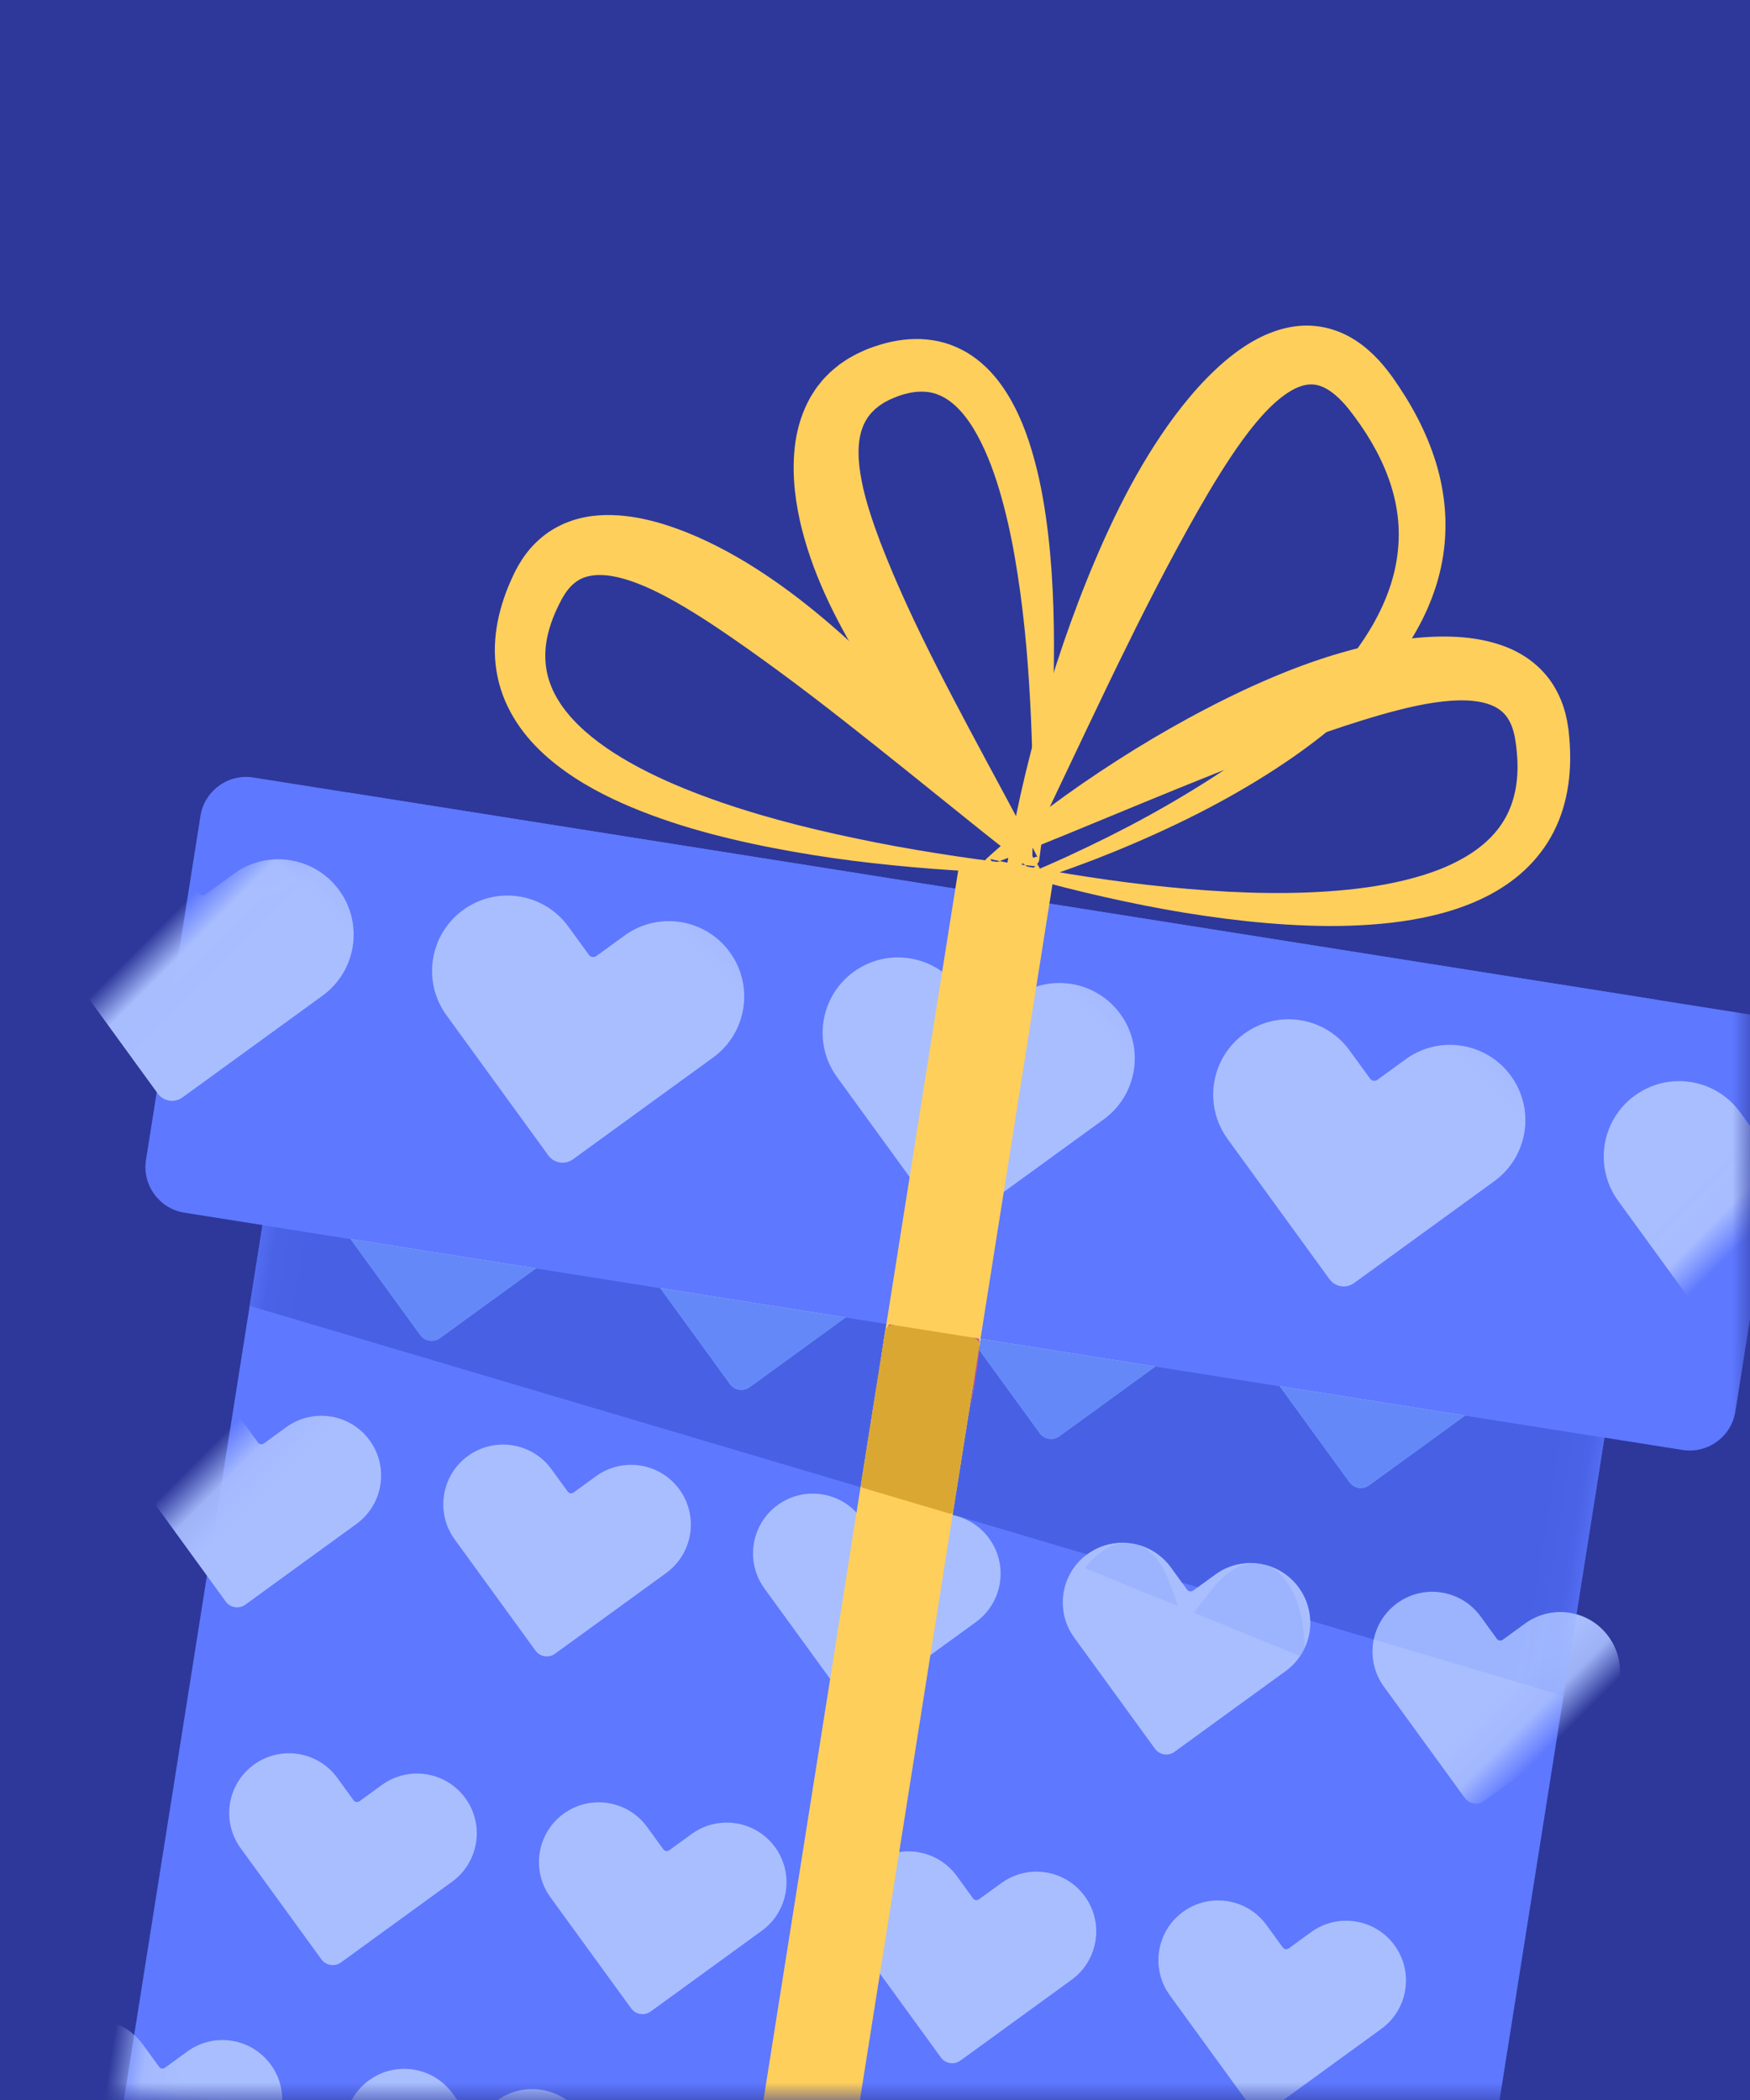 <?xml version="1.0" encoding="UTF-8"?>
<svg width="50px" height="60px" viewBox="0 0 50 60" version="1.1" xmlns="http://www.w3.org/2000/svg" xmlns:xlink="http://www.w3.org/1999/xlink">
    <title>Group 16 + Group 16 Copy + Group 17 + Group 17 Copy Mask Copy 3</title>
    <defs>
        <rect id="path-1" x="0" y="0" width="50" height="60"></rect>
        <path d="M44.755,0.071 C45.112,0.071 45.405,0.279 45.405,0.534 L45.405,44.269 C45.405,44.524 45.112,44.733 44.755,44.733 L0.74,44.733 C0.383,44.733 0.09,44.524 0.09,44.269 L0.09,0.534 C0.09,0.279 0.383,0.071 0.74,0.071" id="path-3"></path>
        <path d="M38.345,0.073 C38.652,0.073 38.902,0.251 38.902,0.469 L38.902,37.938 C38.902,38.157 38.652,38.336 38.345,38.336 L0.638,38.336 C0.331,38.336 0.08,38.157 0.08,37.938 L0.08,0.469 C0.08,0.251 0.331,0.073 0.638,0.073" id="path-5"></path>
        <path d="M44.664,0.073 C45.39,0.073 45.982,0.666 45.982,1.391 L45.982,11.344 C45.982,12.069 45.39,12.662 44.664,12.662 L1.324,12.662 C0.599,12.662 0.006,12.069 0.006,11.344 L0.006,1.391 C0.006,0.666 0.599,0.073 1.324,0.073" id="path-7"></path>
    </defs>
    <g id="Page-1" stroke="none" stroke-width="1" fill="none" fill-rule="evenodd">
        <g id="99Papers_mob" transform="translate(-270, 0)">
            <g id="Group-16-+-Group-16-Copy-+-Group-17-+-Group-17-Copy-Mask-Copy-3" transform="translate(270, 0)">
                <mask id="mask-2" fill="white">
                    <use xlink:href="#path-1"></use>
                </mask>
                <use id="Mask" fill="#2D389A" fill-rule="nonzero" transform="translate(25, 30) scale(-1, 1) translate(-25, -30) " xlink:href="#path-1"></use>
                <g id="Group-16-Copy-2" mask="url(#mask-2)">
                    <g transform="translate(-20.75, -16.875) rotate(29) translate(20.75, 16.875) translate(-47.75, -47.25)">
                        <path d="M48.844,59.846 L4.829,59.846 C4.472,59.846 4.179,59.637 4.179,59.382 L4.179,15.647 C4.179,15.392 4.472,15.184 4.829,15.184 L48.844,15.184 C49.201,15.184 49.494,15.392 49.494,15.647 L49.494,59.382 C49.494,59.637 49.201,59.846 48.844,59.846" id="Fill-396" fill="#FFCF5C"></path>
                        <g id="Group-416" stroke-width="1" fill="none" transform="translate(4.089, 15.113)">
                            <mask id="mask-4" fill="white">
                                <use xlink:href="#path-3"></use>
                            </mask>
                            <g id="Clip-399"></g>
                            <polyline id="Fill-398" fill="#EEC2CE" mask="url(#mask-4)" points="15.813 79.041 64.656 30.198 67.544 33.086 18.703 81.929 15.813 79.041"></polyline>
                            <polyline id="Fill-400" fill="#FFE29B" mask="url(#mask-4)" points="11.146 74.372 59.988 25.529 62.876 28.417 14.034 77.26 11.146 74.372"></polyline>
                            <polyline id="Fill-401" fill="#FFE29B" mask="url(#mask-4)" points="6.477 69.704 55.319 20.861 58.207 23.749 9.365 72.592 6.477 69.704"></polyline>
                            <polyline id="Fill-402" fill="#FFE29B" mask="url(#mask-4)" points="1.809 65.035 50.651 16.192 53.539 19.08 4.697 67.923 1.809 65.035"></polyline>
                            <polyline id="Fill-403" fill="#FFE29B" mask="url(#mask-4)" points="-2.86 60.367 45.982 11.524 48.871 14.412 0.028 63.255 -2.86 60.367"></polyline>
                            <polyline id="Fill-404" fill="#FFE29B" mask="url(#mask-4)" points="-7.528 55.698 41.315 6.855 44.203 9.744 -4.64 58.586 -7.528 55.698"></polyline>
                            <polyline id="Fill-405" fill="#FF8789" mask="url(#mask-4)" points="-12.197 51.029 36.646 2.188 39.534 5.076 -9.309 53.918 -12.197 51.029"></polyline>
                        </g>
                    </g>
                </g>
                <g id="Group-17-Copy" mask="url(#mask-2)">
                    <g transform="translate(27.1, 36) rotate(9) translate(-27.1, -36) translate(4, 8)">
                        <path d="M41.848,55.754 L4.141,55.754 C3.834,55.754 3.584,55.575 3.584,55.357 L3.584,17.888 C3.584,17.669 3.834,17.491 4.141,17.491 L41.848,17.491 C42.155,17.491 42.405,17.669 42.405,17.888 L42.405,55.357 C42.405,55.575 42.155,55.754 41.848,55.754" id="Fill-464" fill="#5E78FF"></path>
                        <g id="Group-492" stroke-width="1" fill="none" transform="translate(3.503, 17.418)">
                            <mask id="mask-6" fill="white">
                                <use xlink:href="#path-5"></use>
                            </mask>
                            <g id="Clip-467"></g>
                            <path d="M8.369,9.87 C7.702,9.203 6.621,9.203 5.954,9.87 L5.395,10.429 C5.348,10.476 5.271,10.476 5.224,10.429 L4.665,9.87 C3.998,9.203 2.917,9.203 2.25,9.87 C1.583,10.537 1.583,11.618 2.25,12.285 L5.026,15.061 C5.183,15.217 5.436,15.217 5.593,15.061 L8.369,12.285 C9.035,11.618 9.035,10.537 8.369,9.87" id="Fill-466" fill="#C2E4FB" mask="url(#mask-6)"></path>
                            <path d="M35.248,9.87 C34.581,9.203 33.5,9.203 32.833,9.87 L32.274,10.429 C32.227,10.476 32.151,10.476 32.104,10.429 L31.545,9.87 C30.878,9.203 29.797,9.203 29.13,9.87 C28.463,10.537 28.463,11.618 29.13,12.285 L31.906,15.061 C32.062,15.217 32.316,15.217 32.472,15.061 L35.248,12.285 C35.915,11.618 35.915,10.537 35.248,9.87" id="Fill-468" fill="#C2E4FB" mask="url(#mask-6)"></path>
                            <path d="M17.328,9.87 L17.328,9.87 C16.661,9.203 15.58,9.203 14.914,9.87 L14.354,10.429 C14.307,10.476 14.231,10.476 14.184,10.429 L13.625,9.87 C12.958,9.203 11.877,9.203 11.21,9.87 C10.543,10.537 10.543,11.618 11.21,12.285 L13.986,15.061 C14.142,15.217 14.396,15.217 14.552,15.061 L17.328,12.285 C17.995,11.618 17.995,10.537 17.328,9.87" id="Fill-469" fill="#C2E4FB" mask="url(#mask-6)"></path>
                            <path d="M26.288,9.87 C25.621,9.203 24.54,9.203 23.873,9.87 L23.314,10.429 C23.267,10.476 23.191,10.476 23.144,10.429 L22.585,9.87 C21.918,9.203 20.837,9.203 20.17,9.87 C19.503,10.537 19.503,11.618 20.17,12.285 L22.946,15.061 C23.102,15.217 23.356,15.217 23.512,15.061 L24.437,14.137 L24.437,14.137 L26.288,12.285 C26.955,11.618 26.955,10.537 26.288,9.87" id="Fill-470" fill="#C2E4FB" mask="url(#mask-6)"></path>
                            <path d="M11.56,16.636 L11.56,16.636 C10.629,16.488 9.754,17.124 9.606,18.055 L9.482,18.836 C9.472,18.901 9.41,18.946 9.345,18.936 L8.564,18.812 C7.633,18.665 6.758,19.301 6.61,20.232 C6.462,21.163 7.098,22.038 8.03,22.186 L8.929,22.328 L11.907,22.8 C12.126,22.835 12.331,22.686 12.365,22.467 L12.57,21.176 L12.98,18.59 C13.127,17.658 12.491,16.783 11.56,16.636" id="Fill-471" fill="#A9BEFF" mask="url(#mask-6)" transform="translate(9.795, 19.71) rotate(36) translate(-9.795, -19.71) "></path>
                            <path d="M2.6,16.636 L2.6,16.636 C1.669,16.488 0.794,17.124 0.646,18.055 L0.523,18.836 C0.512,18.901 0.451,18.946 0.385,18.936 L-0.396,18.812 C-1.327,18.665 -2.202,19.301 -2.35,20.232 C-2.497,21.163 -1.862,22.038 -0.93,22.186 L-0.031,22.328 L2.947,22.8 C3.166,22.835 3.371,22.686 3.406,22.467 L3.61,21.176 L4.02,18.59 C4.167,17.658 3.531,16.783 2.6,16.636" id="Fill-472" fill="#A9BEFF" mask="url(#mask-6)" transform="translate(0.835, 19.71) rotate(36) translate(-0.835, -19.71) "></path>
                            <path d="M38.439,16.636 C37.508,16.488 36.634,17.124 36.485,18.055 L36.362,18.836 C36.351,18.901 36.29,18.946 36.224,18.936 L35.444,18.812 C34.512,18.665 33.637,19.301 33.49,20.232 C33.342,21.163 33.977,22.038 34.909,22.186 L35.809,22.328 L38.786,22.8 C39.005,22.835 39.21,22.686 39.245,22.467 L39.449,21.176 L39.859,18.59 C40.006,17.658 39.37,16.783 38.439,16.636" id="Fill-473" fill="#A9BEFF" mask="url(#mask-6)" transform="translate(36.674, 19.71) rotate(36) translate(-36.674, -19.71) "></path>
                            <path d="M20.52,16.636 C19.589,16.488 18.714,17.124 18.566,18.055 L18.442,18.836 C18.432,18.901 18.37,18.946 18.305,18.936 L17.524,18.812 C16.593,18.665 15.718,19.301 15.57,20.232 C15.422,21.163 16.058,22.038 16.99,22.186 L17.889,22.328 L20.867,22.8 C21.086,22.835 21.291,22.686 21.325,22.467 L21.94,18.59 C22.087,17.658 21.451,16.783 20.52,16.636" id="Fill-474" fill="#A9BEFF" mask="url(#mask-6)" transform="translate(18.755, 19.71) rotate(36) translate(-18.755, -19.71) "></path>
                            <path d="M29.48,16.636 C28.548,16.488 27.674,17.124 27.526,18.055 L27.402,18.836 C27.391,18.901 27.33,18.946 27.264,18.936 L26.484,18.812 C25.552,18.665 24.678,19.301 24.53,20.232 C24.382,21.163 25.018,22.038 25.95,22.186 L26.849,22.328 L29.827,22.8 C30.046,22.835 30.251,22.686 30.285,22.467 L30.489,21.176 L30.489,21.176 L30.899,18.59 C31.046,17.658 30.411,16.783 29.48,16.636" id="Fill-475" fill="#A9BEFF" mask="url(#mask-6)" transform="translate(27.715, 19.71) rotate(36) translate(-27.715, -19.71) "></path>
                            <path d="M8.369,27.929 L8.369,27.929 C7.702,27.262 6.621,27.262 5.954,27.929 L5.395,28.488 C5.348,28.535 5.271,28.535 5.224,28.488 L4.665,27.929 C3.998,27.262 2.917,27.262 2.25,27.929 C1.583,28.596 1.583,29.677 2.25,30.344 L5.026,33.12 C5.183,33.276 5.436,33.276 5.593,33.12 L6.517,32.196 L8.369,30.344 C9.035,29.677 9.035,28.596 8.369,27.929" id="Fill-476" fill="#A9BEFF" mask="url(#mask-6)"></path>
                            <path d="M33.778,26.304 L33.778,26.304 C32.847,26.157 31.972,26.792 31.825,27.724 L31.701,28.505 C31.691,28.571 31.629,28.616 31.563,28.605 L30.782,28.481 C29.851,28.334 28.976,28.969 28.828,29.9 C28.681,30.832 29.317,31.707 30.248,31.854 L31.148,31.997 L34.126,32.468 C34.344,32.503 34.549,32.354 34.584,32.136 L34.789,30.845 L35.198,28.258 C35.346,27.327 34.71,26.452 33.778,26.304" id="Fill-477" fill="#A9BEFF" mask="url(#mask-6)" transform="translate(32.013, 29.378) rotate(36) translate(-32.013, -29.378) "></path>
                            <path d="M15.859,26.304 L15.859,26.304 C14.927,26.157 14.053,26.792 13.905,27.724 L13.781,28.505 C13.771,28.571 13.71,28.615 13.644,28.605 L12.863,28.481 C11.931,28.334 11.057,28.969 10.909,29.9 L10.909,29.9 C10.762,30.832 11.397,31.707 12.329,31.854 L13.228,31.997 L16.206,32.468 C16.425,32.503 16.63,32.354 16.664,32.135 L16.869,30.845 L17.278,28.258 C17.426,27.327 16.79,26.452 15.859,26.304" id="Fill-478" fill="#A9BEFF" mask="url(#mask-6)" transform="translate(14.094, 29.378) rotate(36) translate(-14.094, -29.378) "></path>
                            <path d="M24.818,26.304 L24.818,26.304 C23.887,26.157 23.012,26.792 22.865,27.724 L22.741,28.505 C22.731,28.571 22.669,28.615 22.604,28.605 L21.822,28.481 C20.891,28.334 20.016,28.969 19.869,29.9 C19.721,30.832 20.357,31.707 21.288,31.854 L25.166,32.468 C25.384,32.503 25.589,32.354 25.624,32.136 L25.829,30.845 L25.829,30.845 L26.238,28.258 C26.386,27.327 25.75,26.452 24.818,26.304" id="Fill-479" fill="#A9BEFF" mask="url(#mask-6)" transform="translate(23.053, 29.378) rotate(36) translate(-23.053, -29.378) "></path>
                            <path d="M13.03,36.319 L13.03,36.319 C12.363,35.652 11.282,35.652 10.615,36.319 L10.056,36.878 C10.009,36.925 9.933,36.925 9.886,36.878 L9.326,36.319 C8.66,35.652 7.578,35.652 6.911,36.319 C6.245,36.986 6.245,38.067 6.911,38.734 L9.687,41.51 C9.844,41.666 10.097,41.666 10.254,41.51 L13.03,38.734 C13.697,38.067 13.697,36.986 13.03,36.319" id="Fill-480" fill="#A9BEFF" mask="url(#mask-6)"></path>
                            <path d="M4.07,36.319 L4.07,36.319 C3.403,35.652 2.322,35.652 1.655,36.319 L1.096,36.878 C1.049,36.925 0.973,36.925 0.926,36.878 L0.367,36.319 C-0.3,35.652 -1.381,35.652 -2.048,36.319 C-2.715,36.986 -2.715,38.067 -2.048,38.734 L0.728,41.51 C0.884,41.666 1.138,41.666 1.294,41.51 L4.07,38.734 C4.737,38.067 4.737,36.986 4.07,36.319" id="Fill-481" fill="#A9BEFF" mask="url(#mask-6)"></path>
                            <path d="M33.292,19.391 L31.419,19.143 C31.356,18.82 31.2,18.511 30.949,18.26 C30.616,17.927 30.179,17.76 29.742,17.76 C29.305,17.76 28.868,17.927 28.534,18.26 L28.091,18.704 L27.628,18.642 L27.246,18.26 C26.913,17.927 26.476,17.76 26.039,17.76 C25.602,17.76 25.165,17.927 24.831,18.26 C24.828,18.264 24.824,18.268 24.821,18.27 L20.852,17.746 L20.852,12.968 L22.946,15.061 C23.024,15.139 23.127,15.178 23.229,15.178 C23.332,15.178 23.434,15.139 23.512,15.061 L24.437,14.137 L24.437,14.137 L25.911,12.662 L29.506,12.662 L29.774,12.929 L31.906,15.061 C31.984,15.139 32.086,15.178 32.189,15.178 C32.291,15.178 32.394,15.139 32.472,15.061 L34.871,12.662 L38.902,12.662 L38.902,17.772 C38.835,17.764 38.769,17.76 38.702,17.76 C38.265,17.76 37.828,17.927 37.494,18.26 L36.935,18.819 C36.911,18.843 36.881,18.855 36.85,18.855 C36.819,18.855 36.789,18.843 36.765,18.819 L36.206,18.26 C35.872,17.927 35.435,17.76 34.998,17.76 C34.561,17.76 34.124,17.927 33.791,18.26 C33.477,18.575 33.311,18.98 33.292,19.391 M18.13,17.386 L0.08,15 L0.08,12.662 L2.627,12.662 L2.895,12.929 L5.026,15.061 C5.105,15.139 5.207,15.178 5.309,15.178 C5.412,15.178 5.514,15.139 5.593,15.061 L7.992,12.662 L11.587,12.662 L11.854,12.929 L13.986,15.061 C14.064,15.139 14.167,15.178 14.269,15.178 C14.372,15.178 14.474,15.139 14.552,15.061 L16.952,12.662 L18.13,12.662 L18.13,17.386" id="Fill-485" fill="#4861E4" mask="url(#mask-6)"></path>
                            <path d="M5.309,15.178 C5.207,15.178 5.105,15.139 5.026,15.061 L2.895,12.929 L2.627,12.662 L7.992,12.662 L5.593,15.061 C5.514,15.139 5.412,15.178 5.309,15.178" id="Fill-486" fill="#6488F8" mask="url(#mask-6)"></path>
                            <path d="M32.189,15.178 C32.086,15.178 31.984,15.139 31.906,15.061 L29.774,12.929 L29.506,12.662 L34.871,12.662 L32.472,15.061 C32.394,15.139 32.291,15.178 32.189,15.178" id="Fill-487" fill="#6488F8" mask="url(#mask-6)"></path>
                            <path d="M14.269,15.178 C14.167,15.178 14.064,15.139 13.986,15.061 L11.854,12.929 L11.587,12.662 L16.952,12.662 L14.552,15.061 C14.474,15.139 14.372,15.178 14.269,15.178" id="Fill-488" fill="#6488F8" mask="url(#mask-6)"></path>
                            <path d="M23.229,15.178 C23.127,15.178 23.024,15.139 22.946,15.061 L20.852,12.968 L20.852,12.662 L25.911,12.662 L24.437,14.137 L24.437,14.137 L23.512,15.061 C23.434,15.139 23.332,15.178 23.229,15.178" id="Fill-489" fill="#6488F8" mask="url(#mask-6)"></path>
                            <path d="M38.902,20.133 L33.292,19.391 C33.311,18.98 33.477,18.575 33.791,18.26 C34.124,17.927 34.561,17.76 34.998,17.76 C35.435,17.76 35.872,17.927 36.206,18.26 L36.765,18.819 C36.789,18.843 36.819,18.855 36.85,18.855 C36.881,18.855 36.911,18.843 36.935,18.819 L37.494,18.26 C37.828,17.927 38.265,17.76 38.702,17.76 C38.769,17.76 38.835,17.764 38.902,17.772 L38.902,20.133" id="Fill-490" fill="#6488F8" opacity="0.418" mask="url(#mask-6)"></path>
                            <path d="M31.419,20.218 L28.091,19.437 L28.534,18.649 C28.868,18.056 29.305,17.76 29.742,17.76 C30.179,17.76 30.616,18.056 30.949,18.649 C31.2,19.094 31.356,19.643 31.419,20.218 M27.628,19.327 L24.821,18.667 C24.824,18.662 24.828,18.656 24.831,18.649 C25.165,18.056 25.602,17.76 26.039,17.76 C26.476,17.76 26.913,18.056 27.246,18.649 L27.628,19.327" id="Fill-491" fill="#6488F8" opacity="0.418" mask="url(#mask-6)"></path>
                        </g>
                        <path d="M44.664,30.08 L1.324,30.08 C0.599,30.08 0.006,29.487 0.006,28.762 L0.006,18.809 C0.006,18.084 0.599,17.491 1.324,17.491 L44.664,17.491 C45.39,17.491 45.982,18.084 45.982,18.809 L45.982,28.762 C45.982,29.487 45.39,30.08 44.664,30.08" id="Fill-493" fill="#5E78FF"></path>
                        <g id="Group-501" stroke-width="1" fill="none" transform="translate(0, 17.418)">
                            <mask id="mask-8" fill="white">
                                <use xlink:href="#path-7"></use>
                            </mask>
                            <g id="Clip-496"></g>
                            <path d="M13.7,0.825 L13.7,0.825 C12.526,0.639 11.423,1.44 11.237,2.615 L11.081,3.6 C11.068,3.682 10.99,3.739 10.907,3.726 L9.922,3.57 C8.748,3.384 7.645,4.185 7.459,5.36 C7.273,6.535 8.074,7.637 9.249,7.824 L14.139,8.598 C14.414,8.642 14.673,8.454 14.716,8.178 L14.974,6.55 L15.491,3.289 C15.676,2.114 14.875,1.012 13.7,0.825" id="Fill-495" fill="#A9BEFF" mask="url(#mask-8)" transform="translate(11.475, 4.701) rotate(36) translate(-11.475, -4.701) "></path>
                            <path d="M2.402,0.825 L2.402,0.825 C1.228,0.639 0.125,1.44 -0.061,2.615 L-0.217,3.6 C-0.23,3.682 -0.308,3.739 -0.391,3.726 L-1.375,3.57 C-2.55,3.384 -3.653,4.185 -3.839,5.36 C-4.025,6.535 -3.224,7.637 -2.049,7.824 L2.841,8.598 C3.116,8.642 3.375,8.454 3.418,8.178 L3.676,6.55 L4.193,3.289 C4.378,2.114 3.577,1.012 2.402,0.825" id="Fill-497" fill="#A9BEFF" mask="url(#mask-8)" transform="translate(0.177, 4.701) rotate(36) translate(-0.177, -4.701) "></path>
                            <path d="M47.594,0.825 L47.594,0.825 C46.42,0.639 45.317,1.44 45.131,2.615 L44.975,3.6 C44.962,3.682 44.884,3.738 44.801,3.726 L43.816,3.57 C42.642,3.384 41.539,4.185 41.353,5.36 C41.167,6.535 41.968,7.637 43.143,7.824 L48.032,8.598 C48.308,8.642 48.567,8.454 48.61,8.178 L48.867,6.55 L49.385,3.289 C49.57,2.114 48.769,1.012 47.594,0.825" id="Fill-498" fill="#A9BEFF" mask="url(#mask-8)" transform="translate(45.369, 4.701) rotate(36) translate(-45.369, -4.701) "></path>
                            <path d="M24.998,0.825 L24.998,0.825 C23.824,0.639 22.721,1.44 22.535,2.615 L22.379,3.6 C22.366,3.682 22.288,3.739 22.205,3.726 L21.221,3.57 C20.046,3.384 18.943,4.185 18.757,5.36 C18.571,6.535 19.372,7.637 20.547,7.824 L25.437,8.598 C25.712,8.642 25.971,8.454 26.014,8.178 L26.272,6.55 L26.789,3.289 C26.974,2.114 26.173,1.012 24.998,0.825" id="Fill-499" fill="#A9BEFF" mask="url(#mask-8)" transform="translate(22.773, 4.701) rotate(36) translate(-22.773, -4.701) "></path>
                            <path d="M36.296,0.825 L36.296,0.825 C35.122,0.639 34.019,1.44 33.833,2.615 L33.677,3.6 C33.664,3.682 33.586,3.739 33.503,3.726 L32.519,3.57 C31.344,3.384 30.241,4.185 30.055,5.36 C29.869,6.535 30.67,7.637 31.845,7.824 L36.735,8.598 C37.01,8.642 37.269,8.454 37.312,8.178 L37.57,6.55 L38.087,3.289 C38.273,2.114 37.472,1.011 36.296,0.825" id="Fill-500" fill="#A9BEFF" mask="url(#mask-8)" transform="translate(34.071, 4.701) rotate(36) translate(-34.071, -4.701) "></path>
                        </g>
                        <path d="M24.143,31.24 L21.846,31.24 C21.728,31.24 21.633,31.145 21.633,31.028 L21.633,16.954 C21.633,16.837 21.728,16.741 21.846,16.741 L24.143,16.741 C24.26,16.741 24.355,16.837 24.355,16.954 L24.355,31.028 C24.355,31.145 24.26,31.24 24.143,31.24" id="Fill-502" fill="#FFCF5C"></path>
                        <path d="M24.143,55.754 L21.846,55.754 C21.728,55.754 21.633,55.659 21.633,55.542 L21.633,30.292 C21.633,30.175 21.728,30.08 21.846,30.08 L24.143,30.08 C24.26,30.08 24.355,30.175 24.355,30.292 L24.355,55.542 C24.355,55.659 24.26,55.754 24.143,55.754" id="Fill-504" fill="#FFCF5C"></path>
                        <polyline id="Fill-505" fill="#606CB5" points="24.432 30.405 24.432 30.159 24.432 30.405"></polyline>
                        <path d="M24.389,32.538 C24.389,31.181 24.279,30.08 24.143,30.08 L24.298,30.08 C24.348,30.08 24.389,30.497 24.389,30.999 L24.389,32.538 M21.633,32.538 L21.633,30.999 C21.633,30.497 21.674,30.08 21.725,30.08 L21.879,30.08 C21.743,30.08 21.633,31.181 21.633,32.538" id="Fill-506" fill="#C8588F"></path>
                        <path d="M24.277,35.153 C24.273,35.153 24.27,35.153 24.266,35.152 L21.702,34.814 C21.663,34.808 21.633,34.775 21.633,34.735 L21.633,30.292 C21.633,30.175 21.728,30.08 21.846,30.08 L24.143,30.08 C24.26,30.08 24.355,30.175 24.355,30.292 L24.355,35.075 C24.355,35.118 24.319,35.153 24.277,35.153" id="Fill-507" fill="#DAA832"></path>
                        <path d="M23.816,16.433 C23.803,16.436 23.786,16.437 23.767,16.436 C23.747,16.434 23.725,16.428 23.707,16.419 C23.697,16.414 23.689,16.41 23.681,16.404 C23.673,16.399 23.666,16.393 23.666,16.393 L23.651,16.385 L23.594,16.352 L23.481,16.283 C23.406,16.237 23.332,16.19 23.258,16.143 C23.111,16.048 22.964,15.953 22.82,15.853 C22.531,15.657 22.248,15.451 21.968,15.242 C21.41,14.821 20.87,14.377 20.346,13.913 C19.822,13.45 19.316,12.964 18.828,12.456 C18.341,11.947 17.872,11.415 17.429,10.856 C17.21,10.573 16.994,10.287 16.79,9.988 C16.586,9.689 16.392,9.382 16.21,9.063 C16.029,8.742 15.861,8.41 15.71,8.062 C15.673,7.975 15.635,7.889 15.601,7.8 L15.5,7.53 L15.408,7.254 C15.379,7.161 15.352,7.065 15.325,6.971 C15.224,6.587 15.149,6.184 15.129,5.757 C15.108,5.331 15.15,4.873 15.295,4.423 L15.352,4.256 C15.375,4.201 15.399,4.146 15.423,4.092 C15.468,3.981 15.53,3.878 15.589,3.775 C15.604,3.749 15.618,3.722 15.635,3.698 L15.686,3.625 L15.79,3.481 C15.826,3.434 15.866,3.391 15.904,3.347 C15.943,3.303 15.981,3.258 16.021,3.216 L16.146,3.098 C16.189,3.06 16.229,3.018 16.274,2.985 L16.407,2.882 C16.451,2.848 16.495,2.813 16.541,2.786 L16.677,2.696 C16.723,2.668 16.769,2.637 16.815,2.614 C16.909,2.564 17.001,2.513 17.096,2.468 C17.284,2.378 17.483,2.299 17.695,2.239 C17.906,2.178 18.13,2.136 18.361,2.121 C18.592,2.106 18.829,2.118 19.06,2.163 C19.291,2.208 19.515,2.28 19.72,2.377 C20.132,2.573 20.47,2.847 20.748,3.141 C21.026,3.436 21.252,3.752 21.449,4.073 C21.645,4.396 21.81,4.725 21.958,5.058 C22.107,5.39 22.236,5.724 22.353,6.062 C22.586,6.736 22.77,7.415 22.929,8.097 C23.085,8.78 23.214,9.464 23.324,10.149 C23.433,10.834 23.527,11.521 23.6,12.209 C23.675,12.896 23.735,13.583 23.782,14.272 C23.804,14.616 23.823,14.961 23.839,15.304 C23.846,15.477 23.853,15.649 23.859,15.822 L23.866,16.08 L23.869,16.21 L23.87,16.274 L23.87,16.307 L23.871,16.321 C23.871,16.334 23.869,16.349 23.864,16.365 C23.855,16.395 23.833,16.421 23.816,16.433 Z M23.731,16.258 C23.714,16.26 23.69,16.274 23.68,16.295 C23.675,16.305 23.673,16.314 23.673,16.322 C23.673,16.332 23.673,16.32 23.672,16.32 L23.668,16.289 L23.66,16.224 L23.643,16.097 L23.608,15.843 L23.534,15.334 C23.483,14.996 23.429,14.657 23.372,14.32 C23.259,13.644 23.135,12.971 22.998,12.303 C22.722,10.965 22.404,9.639 21.99,8.355 C21.785,7.713 21.557,7.081 21.291,6.476 C21.026,5.872 20.726,5.288 20.365,4.782 C20.187,4.53 19.992,4.298 19.785,4.108 C19.578,3.916 19.358,3.772 19.142,3.688 C18.925,3.605 18.714,3.579 18.491,3.611 C18.27,3.64 18.034,3.726 17.798,3.858 C17.74,3.891 17.686,3.929 17.629,3.962 C17.6,3.978 17.575,3.999 17.55,4.017 L17.474,4.074 C17.448,4.092 17.426,4.113 17.405,4.133 L17.338,4.194 C17.314,4.214 17.299,4.237 17.279,4.258 L17.222,4.321 C17.188,4.366 17.156,4.41 17.126,4.454 C17.114,4.478 17.101,4.501 17.088,4.524 L17.068,4.558 C17.061,4.569 17.057,4.583 17.052,4.594 C17.032,4.643 17.007,4.689 16.995,4.741 C16.987,4.767 16.979,4.792 16.97,4.816 C16.965,4.842 16.96,4.869 16.954,4.896 C16.863,5.315 16.965,5.857 17.167,6.401 C17.265,6.675 17.39,6.951 17.527,7.228 C17.664,7.504 17.815,7.78 17.972,8.057 C18.132,8.333 18.299,8.609 18.471,8.885 L18.601,9.091 L18.734,9.298 C18.777,9.367 18.822,9.436 18.868,9.504 C18.913,9.573 18.958,9.642 19.004,9.711 C19.734,10.81 20.538,11.892 21.356,12.978 C21.764,13.521 22.18,14.063 22.596,14.61 L23.219,15.435 L23.53,15.852 L23.685,16.061 L23.762,16.167 L23.8,16.22 L23.81,16.234 L23.806,16.233 L23.793,16.229 C23.782,16.227 23.768,16.228 23.757,16.234 C23.745,16.239 23.736,16.248 23.731,16.258 L23.731,16.258 Z" id="Fill-508" fill="#FFCF5C"></path>
                        <path d="M23.039,17.246 C23.024,17.225 23.004,17.189 22.999,17.148 C22.996,17.129 22.996,17.109 22.997,17.093 L22.996,17.073 L22.993,16.991 L22.99,16.829 L22.987,16.505 C22.988,16.289 22.99,16.073 22.996,15.858 C23,15.643 23.01,15.427 23.018,15.212 C23.028,14.997 23.04,14.782 23.052,14.567 C23.106,13.708 23.189,12.85 23.298,11.996 C23.516,10.286 23.831,8.585 24.292,6.901 C24.523,6.059 24.796,5.223 25.137,4.399 C25.309,3.988 25.496,3.579 25.708,3.176 C25.814,2.975 25.926,2.774 26.046,2.575 C26.165,2.376 26.292,2.18 26.429,1.985 C26.704,1.598 27.012,1.215 27.405,0.864 C27.601,0.689 27.82,0.522 28.071,0.38 C28.322,0.236 28.607,0.115 28.92,0.05 C29.232,-0.014 29.567,-0.017 29.877,0.043 C30.188,0.099 30.47,0.213 30.717,0.349 C30.964,0.486 31.179,0.644 31.373,0.812 C31.47,0.896 31.562,0.982 31.649,1.069 L31.682,1.101 L31.712,1.133 L31.771,1.194 C31.81,1.236 31.851,1.277 31.889,1.32 C32.201,1.656 32.495,2.016 32.758,2.404 C33.021,2.79 33.254,3.206 33.44,3.646 C33.623,4.086 33.763,4.551 33.838,5.027 C33.914,5.502 33.93,5.987 33.886,6.462 C33.843,6.937 33.741,7.4 33.599,7.842 C33.456,8.284 33.273,8.708 33.059,9.108 C32.845,9.508 32.606,9.889 32.346,10.251 C32.087,10.614 31.81,10.959 31.519,11.288 C30.936,11.947 30.303,12.549 29.643,13.11 C28.982,13.671 28.295,14.193 27.586,14.68 C26.878,15.168 26.152,15.626 25.411,16.057 C25.04,16.271 24.666,16.478 24.288,16.679 C24.099,16.779 23.909,16.877 23.718,16.974 L23.43,17.116 L23.286,17.185 L23.213,17.219 L23.177,17.237 L23.167,17.24 C23.163,17.243 23.144,17.251 23.129,17.254 C23.097,17.263 23.06,17.255 23.039,17.246 Z M23.152,17.087 C23.142,17.072 23.118,17.059 23.097,17.061 C23.088,17.061 23.075,17.066 23.077,17.065 L23.085,17.061 L23.12,17.04 L23.188,17.001 L23.325,16.92 L23.596,16.755 C23.777,16.644 23.957,16.531 24.135,16.417 C24.492,16.189 24.845,15.953 25.193,15.712 C25.89,15.232 26.571,14.728 27.227,14.198 C27.882,13.668 28.518,13.116 29.117,12.532 C29.716,11.948 30.279,11.332 30.782,10.679 C31.284,10.028 31.726,9.337 32.054,8.612 C32.382,7.888 32.593,7.128 32.616,6.378 C32.628,6.004 32.596,5.632 32.518,5.271 C32.441,4.91 32.315,4.558 32.153,4.222 C31.827,3.549 31.349,2.935 30.789,2.387 C30.754,2.352 30.717,2.319 30.682,2.285 L30.629,2.234 L30.602,2.209 L30.577,2.186 C30.511,2.126 30.444,2.07 30.377,2.019 C30.243,1.915 30.107,1.83 29.977,1.769 C29.847,1.709 29.724,1.674 29.614,1.664 C29.504,1.654 29.405,1.666 29.303,1.698 C29.201,1.73 29.093,1.784 28.981,1.863 C28.869,1.942 28.755,2.044 28.643,2.163 C28.42,2.401 28.21,2.701 28.019,3.023 C27.923,3.186 27.832,3.354 27.742,3.527 C27.654,3.699 27.569,3.876 27.486,4.056 C27.321,4.415 27.164,4.786 27.014,5.163 C26.715,5.917 26.437,6.692 26.167,7.477 C26.034,7.871 25.901,8.265 25.773,8.662 C25.644,9.06 25.517,9.459 25.395,9.861 C25.143,10.662 24.906,11.47 24.664,12.282 L23.944,14.725 L23.575,15.951 L23.387,16.566 L23.29,16.873 L23.242,17.027 L23.217,17.103 L23.21,17.122 L23.203,17.106 C23.194,17.092 23.171,17.083 23.152,17.087 L23.152,17.087 Z" id="Fill-509" fill="#FFCF5C"></path>
                        <path d="M22.34,16.622 C22.34,16.596 22.347,16.55 22.372,16.515 C22.378,16.506 22.384,16.498 22.39,16.491 L22.404,16.476 L22.415,16.461 L22.461,16.403 L22.554,16.288 L22.743,16.062 C22.871,15.913 23,15.765 23.131,15.62 C23.261,15.472 23.395,15.33 23.528,15.186 C23.663,15.044 23.798,14.903 23.934,14.761 C24.481,14.201 25.049,13.663 25.634,13.143 C26.219,12.62 26.824,12.121 27.447,11.64 C27.603,11.521 27.76,11.402 27.919,11.285 C28.077,11.167 28.236,11.05 28.398,10.937 C28.559,10.822 28.721,10.709 28.886,10.598 C29.049,10.487 29.215,10.378 29.383,10.271 C30.052,9.842 30.748,9.443 31.486,9.099 C31.854,8.927 32.233,8.769 32.625,8.63 C33.017,8.49 33.422,8.369 33.846,8.277 C34.269,8.185 34.712,8.119 35.184,8.116 C35.421,8.115 35.665,8.131 35.916,8.173 C36.166,8.214 36.424,8.286 36.675,8.397 C36.927,8.509 37.17,8.662 37.38,8.852 C37.592,9.04 37.763,9.264 37.899,9.491 C38.035,9.72 38.13,9.957 38.202,10.188 L38.229,10.276 L38.25,10.354 C38.263,10.406 38.278,10.458 38.29,10.511 C38.315,10.617 38.34,10.722 38.36,10.83 C38.444,11.259 38.486,11.71 38.458,12.169 C38.431,12.627 38.331,13.095 38.146,13.527 C37.962,13.96 37.699,14.355 37.391,14.688 C37.084,15.021 36.736,15.298 36.373,15.528 C36.01,15.759 35.633,15.947 35.251,16.105 C34.868,16.264 34.481,16.393 34.092,16.502 C33.313,16.719 32.528,16.861 31.745,16.957 C30.961,17.053 30.177,17.106 29.396,17.13 C28.614,17.154 27.834,17.15 27.057,17.12 C26.28,17.09 25.504,17.04 24.732,16.97 C24.346,16.934 23.96,16.893 23.575,16.848 C23.383,16.825 23.19,16.801 22.998,16.775 L22.71,16.734 L22.567,16.712 L22.495,16.701 L22.459,16.696 L22.445,16.694 C22.432,16.692 22.417,16.687 22.403,16.681 C22.373,16.667 22.351,16.64 22.34,16.622 Z M22.527,16.565 C22.528,16.547 22.518,16.522 22.5,16.51 C22.492,16.504 22.483,16.5 22.476,16.498 L22.48,16.498 L22.516,16.501 L22.588,16.505 L22.732,16.512 L23.021,16.526 C23.213,16.534 23.405,16.541 23.598,16.546 C23.982,16.558 24.367,16.565 24.752,16.566 C25.521,16.57 26.289,16.558 27.055,16.524 C28.586,16.454 30.113,16.316 31.595,16.022 C32.335,15.874 33.064,15.691 33.757,15.444 C34.104,15.321 34.441,15.181 34.763,15.023 C35.085,14.866 35.39,14.687 35.666,14.484 C35.942,14.282 36.189,14.057 36.39,13.811 C36.592,13.564 36.746,13.296 36.847,13.012 C37.05,12.444 37.039,11.802 36.874,11.154 C36.855,11.073 36.831,10.992 36.808,10.912 C36.796,10.871 36.782,10.831 36.769,10.79 L36.75,10.729 L36.731,10.679 C36.68,10.546 36.62,10.425 36.551,10.327 C36.482,10.229 36.407,10.149 36.323,10.088 C36.241,10.025 36.148,9.981 36.043,9.945 C35.936,9.912 35.817,9.889 35.685,9.879 C35.553,9.87 35.41,9.875 35.261,9.889 C34.962,9.922 34.642,9.997 34.319,10.098 C33.995,10.2 33.668,10.327 33.341,10.468 C33.178,10.538 33.014,10.613 32.85,10.688 C32.687,10.764 32.523,10.845 32.359,10.924 C31.705,11.247 31.05,11.599 30.395,11.961 C29.083,12.687 27.781,13.476 26.473,14.273 L24.503,15.476 L24.006,15.776 L23.507,16.075 L23.005,16.373 L22.752,16.52 L22.625,16.594 L22.561,16.63 L22.545,16.639 L22.545,16.636 L22.55,16.624 C22.556,16.604 22.545,16.575 22.527,16.565 L22.527,16.565 Z" id="Fill-510" fill="#FFCF5C"></path>
                        <path d="M23.753,16.566 C23.744,16.572 23.736,16.581 23.732,16.593 C23.728,16.605 23.728,16.618 23.731,16.627 L23.736,16.639 L23.736,16.642 L23.72,16.634 L23.655,16.599 L23.525,16.529 L23.267,16.388 L22.755,16.103 L22.246,15.817 L21.739,15.528 L19.728,14.376 C18.392,13.614 17.063,12.86 15.726,12.168 C15.058,11.823 14.39,11.489 13.724,11.182 C13.058,10.877 12.388,10.597 11.731,10.405 C11.402,10.311 11.077,10.242 10.772,10.216 C10.62,10.203 10.474,10.2 10.338,10.212 C10.203,10.224 10.077,10.246 9.967,10.283 C9.911,10.3 9.861,10.323 9.811,10.345 C9.764,10.371 9.716,10.396 9.674,10.429 C9.587,10.49 9.51,10.57 9.44,10.666 C9.371,10.764 9.308,10.88 9.258,11.013 L9.248,11.038 L9.237,11.068 L9.217,11.128 C9.203,11.168 9.189,11.208 9.177,11.247 C9.165,11.288 9.152,11.328 9.141,11.368 L9.108,11.488 C9.027,11.807 8.982,12.125 8.991,12.429 C9,12.734 9.061,13.025 9.177,13.299 C9.293,13.571 9.467,13.828 9.688,14.062 C9.908,14.295 10.174,14.506 10.465,14.694 C10.758,14.881 11.075,15.047 11.407,15.192 C11.74,15.337 12.085,15.464 12.439,15.576 C13.147,15.801 13.885,15.967 14.633,16.1 C16.13,16.365 17.665,16.485 19.204,16.543 C19.974,16.572 20.746,16.579 21.518,16.572 C21.905,16.568 22.291,16.561 22.677,16.549 C22.871,16.543 23.064,16.535 23.257,16.526 L23.546,16.513 L23.691,16.505 L23.763,16.501 L23.799,16.498 C23.8,16.499 23.812,16.497 23.802,16.499 L23.778,16.511 C23.761,16.524 23.751,16.549 23.753,16.566 Z M23.94,16.621 C23.93,16.638 23.908,16.665 23.879,16.68 C23.864,16.686 23.85,16.691 23.837,16.693 L23.821,16.696 L23.785,16.701 L23.713,16.712 L23.568,16.734 L23.279,16.775 C23.087,16.802 22.894,16.826 22.7,16.85 C22.314,16.896 21.927,16.938 21.54,16.976 C20.764,17.049 19.987,17.103 19.207,17.138 C18.427,17.175 17.645,17.186 16.86,17.171 C16.076,17.157 15.29,17.117 14.503,17.037 C13.715,16.956 12.927,16.834 12.142,16.643 C11.749,16.548 11.357,16.434 10.969,16.293 C10.581,16.153 10.197,15.984 9.822,15.776 C9.448,15.568 9.083,15.318 8.753,15.007 C8.423,14.696 8.128,14.321 7.914,13.892 C7.808,13.678 7.721,13.452 7.658,13.221 C7.595,12.99 7.555,12.755 7.536,12.52 C7.497,12.05 7.54,11.59 7.626,11.154 L7.661,10.991 C7.673,10.938 7.688,10.884 7.701,10.831 C7.714,10.777 7.729,10.725 7.744,10.672 L7.778,10.554 L7.792,10.511 C7.867,10.277 7.968,10.039 8.107,9.81 C8.249,9.582 8.425,9.363 8.638,9.179 C8.744,9.085 8.859,9.004 8.976,8.928 C9.095,8.855 9.217,8.789 9.341,8.735 C9.59,8.625 9.844,8.556 10.092,8.51 C10.34,8.467 10.581,8.448 10.817,8.444 C11.287,8.438 11.731,8.493 12.157,8.575 C12.37,8.615 12.579,8.663 12.784,8.717 C12.989,8.772 13.191,8.83 13.389,8.896 C13.587,8.96 13.783,9.028 13.975,9.102 C14.168,9.176 14.358,9.252 14.545,9.334 C15.295,9.658 16.005,10.037 16.689,10.448 C17.374,10.859 18.031,11.305 18.672,11.766 C18.991,11.999 19.307,12.236 19.617,12.478 C19.927,12.722 20.234,12.968 20.535,13.222 C21.138,13.727 21.723,14.252 22.288,14.798 C22.429,14.936 22.568,15.074 22.707,15.212 C22.845,15.353 22.984,15.493 23.119,15.636 C23.254,15.778 23.388,15.923 23.52,16.07 L23.716,16.291 L23.813,16.403 L23.861,16.46 L23.873,16.475 L23.886,16.489 C23.893,16.496 23.899,16.504 23.905,16.512 C23.918,16.53 23.927,16.55 23.933,16.57 C23.938,16.59 23.939,16.607 23.94,16.621 L23.94,16.621 Z" id="Fill-511" fill="#FFCF5C"></path>
                    </g>
                </g>
            </g>
        </g>
    </g>
</svg>
